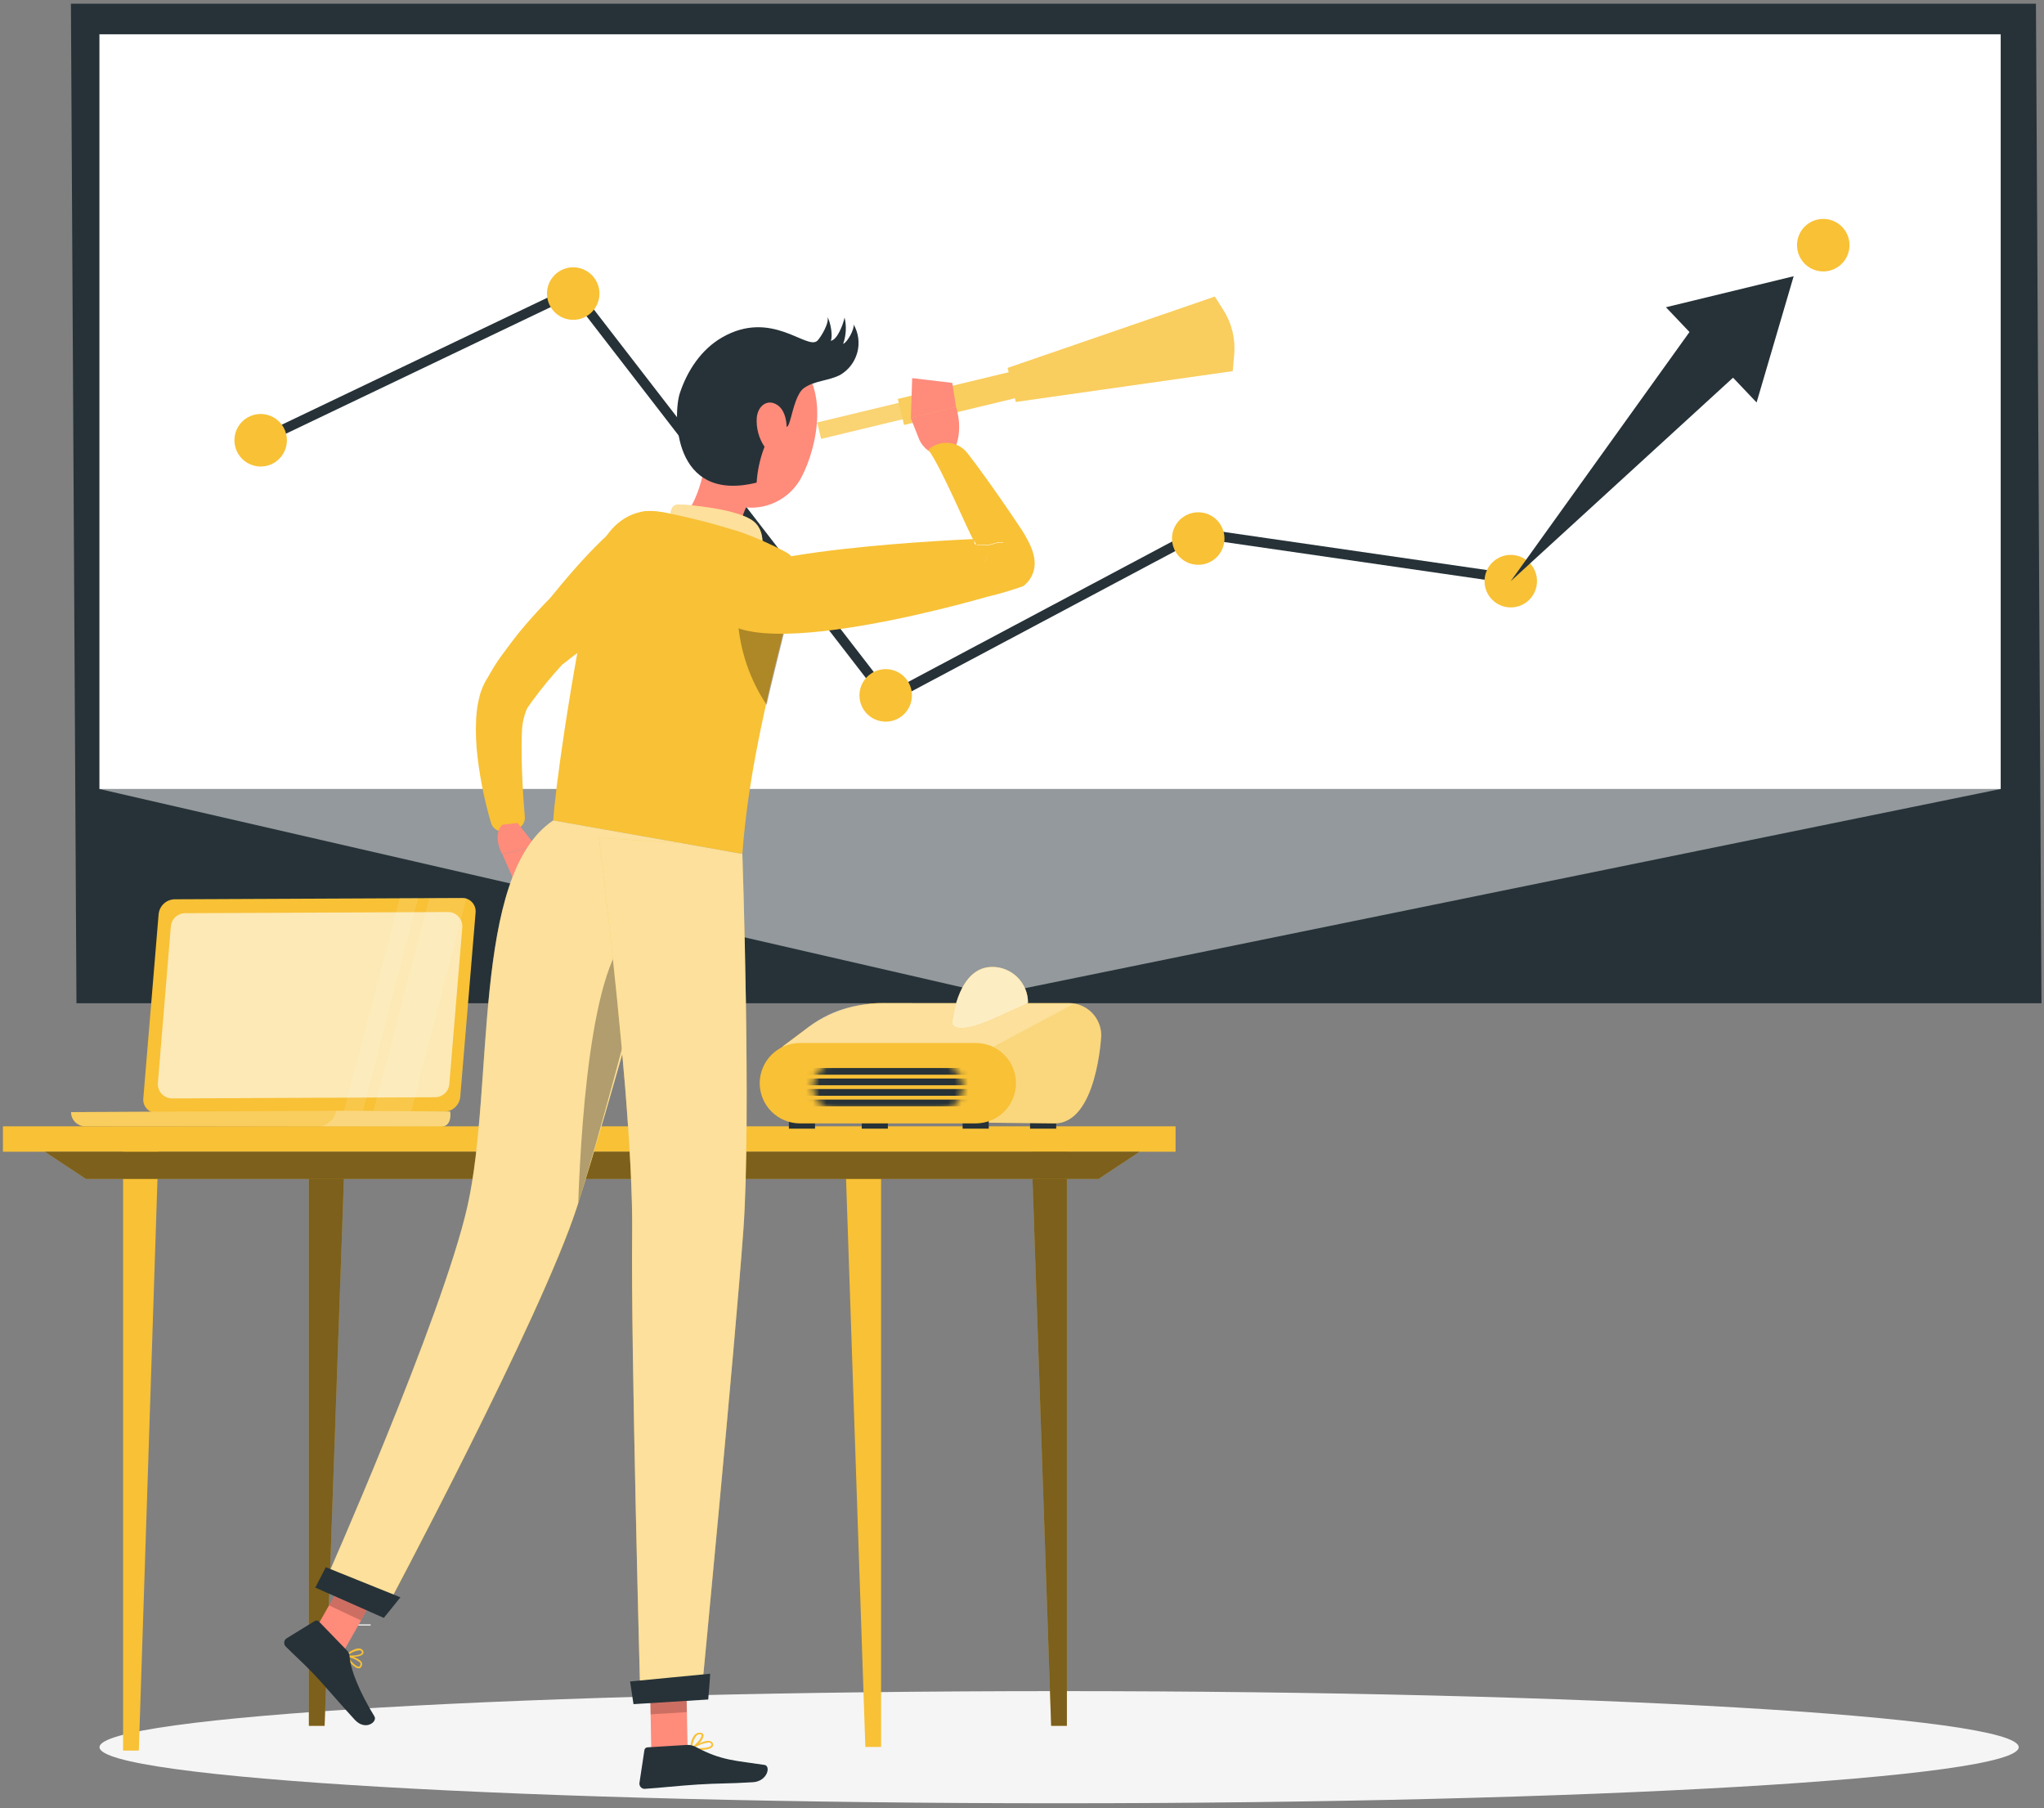 <svg width="303" height="268" viewBox="0 0 303 268" fill="none" xmlns="http://www.w3.org/2000/svg">
<rect x="0" y="0" width="303" height="268" fill="#808080" stroke="none"/>
<g clip-path="url(#clip0_315_2718)">
<path d="M54.943 240.752H50.299V240.936H54.943V240.752Z" fill="#EBEBEB"/>
<path d="M157.003 267.273C235.564 267.273 299.251 263.552 299.251 258.961C299.251 254.371 235.564 250.649 157.003 250.649C78.441 250.649 14.754 254.371 14.754 258.961C14.754 263.552 78.441 267.273 157.003 267.273Z" fill="#F5F5F5"/>
<path d="M302.626 148.7H11.335L10.513 0.551H301.804L302.626 148.7Z" fill="#263238"/>
<path d="M296.581 5.081H14.739V116.944H296.581V5.081Z" fill="white"/>
<path opacity="0.5" d="M14.739 116.943H296.573L147.282 147.415L14.739 116.943Z" fill="white"/>
<path d="M131.412 104.447L84.752 44.026L38.957 65.921L38.326 64.592L85.192 42.19L131.816 102.567L177.493 78.271L224.059 85.019L223.853 86.472L177.758 79.798L131.412 104.447Z" fill="#263238"/>
<path d="M38.642 69.144C40.789 69.144 42.53 67.402 42.53 65.253C42.53 63.104 40.789 61.361 38.642 61.361C36.494 61.361 34.753 63.104 34.753 65.253C34.753 67.402 36.494 69.144 38.642 69.144Z" fill="#F8C136"/>
<path d="M88.86 43.512C88.86 44.281 88.632 45.034 88.205 45.674C87.778 46.314 87.17 46.812 86.46 47.107C85.749 47.401 84.968 47.478 84.213 47.328C83.459 47.178 82.766 46.808 82.222 46.263C81.679 45.719 81.308 45.026 81.158 44.271C81.008 43.516 81.085 42.733 81.379 42.022C81.674 41.311 82.172 40.704 82.812 40.276C83.451 39.848 84.203 39.62 84.972 39.62C85.483 39.62 85.988 39.721 86.46 39.916C86.932 40.112 87.36 40.399 87.721 40.76C88.082 41.121 88.369 41.55 88.564 42.022C88.76 42.495 88.86 43.001 88.86 43.512Z" fill="#F8C136"/>
<path d="M135.183 103.066C135.183 103.836 134.955 104.589 134.528 105.229C134.1 105.869 133.492 106.368 132.781 106.662C132.07 106.957 131.288 107.033 130.534 106.882C129.779 106.732 129.087 106.36 128.543 105.815C128 105.27 127.63 104.576 127.481 103.821C127.331 103.066 127.409 102.283 127.705 101.572C128 100.861 128.5 100.254 129.14 99.827C129.781 99.4 130.533 99.173 131.302 99.175C131.813 99.175 132.318 99.275 132.789 99.471C133.261 99.667 133.689 99.954 134.049 100.315C134.41 100.677 134.696 101.106 134.89 101.578C135.085 102.05 135.184 102.556 135.183 103.066Z" fill="#F8C136"/>
<path d="M181.514 79.82C181.514 80.59 181.286 81.342 180.858 81.982C180.431 82.622 179.824 83.121 179.113 83.415C178.403 83.71 177.621 83.787 176.867 83.637C176.112 83.487 175.419 83.116 174.876 82.572C174.332 82.028 173.962 81.334 173.812 80.579C173.661 79.825 173.739 79.042 174.033 78.331C174.327 77.62 174.825 77.012 175.465 76.585C176.104 76.157 176.856 75.929 177.625 75.929C178.136 75.928 178.642 76.028 179.114 76.223C179.587 76.418 180.016 76.705 180.377 77.066C180.738 77.428 181.024 77.857 181.22 78.33C181.415 78.802 181.515 79.309 181.514 79.82Z" fill="#F8C136"/>
<path d="M227.844 86.135C227.844 86.904 227.616 87.657 227.189 88.297C226.762 88.937 226.154 89.435 225.444 89.73C224.733 90.025 223.951 90.102 223.197 89.951C222.443 89.801 221.75 89.431 221.206 88.886C220.662 88.342 220.292 87.649 220.142 86.894C219.992 86.139 220.069 85.356 220.363 84.645C220.658 83.934 221.156 83.327 221.796 82.899C222.435 82.471 223.187 82.243 223.956 82.243C224.466 82.243 224.972 82.344 225.444 82.539C225.916 82.735 226.344 83.022 226.705 83.383C227.066 83.744 227.353 84.173 227.548 84.645C227.744 85.118 227.844 85.624 227.844 86.135Z" fill="#F8C136"/>
<path d="M274.167 36.338C274.167 37.108 273.939 37.861 273.512 38.501C273.084 39.141 272.476 39.639 271.765 39.934C271.054 40.228 270.272 40.305 269.518 40.154C268.763 40.003 268.07 39.632 267.527 39.087C266.983 38.542 266.614 37.848 266.464 37.093C266.315 36.337 266.393 35.554 266.689 34.843C266.984 34.133 267.484 33.525 268.124 33.099C268.764 32.672 269.517 32.445 270.286 32.446C270.797 32.446 271.302 32.547 271.773 32.743C272.245 32.938 272.673 33.225 273.033 33.587C273.394 33.948 273.679 34.377 273.874 34.849C274.069 35.321 274.168 35.827 274.167 36.338Z" fill="#F8C136"/>
<path d="M260.396 59.651L256.904 55.979L223.956 86.127L250.448 49.209L246.956 45.538L265.891 40.942L260.396 59.651Z" fill="#263238"/>
<path d="M66.447 162.621L23.213 162.819L25.487 135.373L68.729 135.182L66.447 162.621Z" fill="#F8C136"/>
<path d="M65.86 164.772L23.257 164.963C22.974 164.97 22.694 164.917 22.433 164.806C22.174 164.695 21.94 164.529 21.75 164.321C21.559 164.112 21.416 163.864 21.329 163.595C21.242 163.326 21.214 163.041 21.247 162.76L23.514 135.49C23.571 134.897 23.844 134.345 24.28 133.939C24.717 133.533 25.288 133.301 25.883 133.288L68.487 133.097C68.769 133.09 69.05 133.143 69.31 133.254C69.57 133.365 69.803 133.53 69.994 133.739C70.184 133.948 70.328 134.196 70.415 134.465C70.502 134.734 70.53 135.019 70.497 135.3L68.23 162.569C68.171 163.163 67.898 163.714 67.461 164.119C67.025 164.525 66.456 164.757 65.86 164.772Z" fill="#F8C136"/>
<g opacity="0.7">
<path d="M66.447 162.62L23.213 162.819L25.487 135.373L68.729 135.182L66.447 162.62Z" fill="#F8C136"/>
<path opacity="0.9" d="M64.503 162.628L25.531 162.805C25.236 162.806 24.945 162.745 24.674 162.627C24.404 162.509 24.161 162.337 23.961 162.12C23.761 161.903 23.608 161.647 23.512 161.368C23.416 161.089 23.379 160.793 23.404 160.499L25.326 137.304C25.37 136.773 25.611 136.278 26.003 135.916C26.394 135.555 26.906 135.353 27.439 135.351L66.403 135.175C66.698 135.174 66.99 135.234 67.26 135.352C67.531 135.47 67.774 135.643 67.974 135.859C68.174 136.076 68.327 136.332 68.422 136.611C68.518 136.89 68.555 137.186 68.531 137.48L66.609 160.668C66.568 161.2 66.329 161.697 65.939 162.06C65.549 162.423 65.036 162.626 64.503 162.628Z" fill="white"/>
</g>
<path opacity="0.1" d="M59.25 133.111L50.945 164.765L53.784 164.75L61.994 133.104L59.25 133.111Z" fill="white"/>
<path opacity="0.1" d="M63.63 133.097L55.333 164.743L60.967 164.721L69.177 133.075L63.63 133.097Z" fill="white"/>
<path d="M52.346 164.618L66.726 164.743C66.909 166.417 66.176 167.019 65.259 167.012L12.626 166.931C12.351 166.931 12.078 166.877 11.824 166.771C11.57 166.665 11.339 166.511 11.145 166.316C10.951 166.12 10.797 165.889 10.692 165.634C10.588 165.379 10.534 165.107 10.535 164.831L52.346 164.618Z" fill="#F8C136"/>
<path opacity="0.2" d="M66.763 164.743C66.946 166.417 66.212 167.019 65.295 167.012H47.071C48.275 167.012 49.793 165.844 49.793 164.647L66.763 164.743Z" fill="white"/>
<path opacity="0.2" d="M52.346 164.618L66.726 164.743C66.909 166.417 66.176 167.019 65.259 167.012L12.626 166.931C12.351 166.931 12.078 166.877 11.824 166.771C11.57 166.665 11.339 166.511 11.145 166.316C10.951 166.12 10.797 165.889 10.692 165.634C10.588 165.379 10.534 165.107 10.535 164.831L52.346 164.618Z" fill="white"/>
<path d="M18.246 169.64V259.468H20.579L23.513 169.64H18.246Z" fill="#F8C136"/>
<path d="M45.787 172.577V255.797H48.12L51.055 172.577H45.787Z" fill="#F8C136"/>
<path opacity="0.5" d="M45.787 172.577V255.797H48.12L51.055 172.577H45.787Z" fill="black"/>
<path d="M158.154 169.64V255.797H155.821L152.886 169.64H158.154Z" fill="#F8C136"/>
<path opacity="0.5" d="M158.154 169.64V255.797H155.821L152.886 169.64H158.154Z" fill="black"/>
<path d="M130.612 172.577V258.925H128.279L125.345 172.577H130.612Z" fill="#F8C136"/>
<path d="M174.265 166.938H0.433V170.705H174.265V166.938Z" fill="#F8C136"/>
<path d="M162.835 174.736H12.743L6.654 170.705H168.924L162.835 174.736Z" fill="#F8C136"/>
<path opacity="0.5" d="M162.835 174.736H12.743L6.654 170.705H168.924L162.835 174.736Z" fill="black"/>
<path d="M156.57 165.749H152.696V167.283H156.57V165.749Z" fill="#263238"/>
<path d="M156.32 166.505L127.04 166.189C123.438 166.189 122.264 159.383 122.264 156.754C122.264 154.612 123.114 152.558 124.627 151.043C126.141 149.528 128.194 148.677 130.334 148.677H158.47C159.734 148.681 160.945 149.185 161.84 150.079C162.735 150.973 163.24 152.185 163.246 153.45C163.246 153.45 162.651 166.505 156.32 166.505Z" fill="#F8C136"/>
<g opacity="0.5">
<g opacity="0.7">
<path d="M156.32 166.505L127.04 166.189C123.438 166.189 122.264 159.383 122.264 156.754C122.264 154.612 123.114 152.558 124.627 151.043C126.141 149.528 128.194 148.677 130.334 148.677H158.47C159.734 148.681 160.945 149.185 161.84 150.079C162.735 150.973 163.24 152.185 163.246 153.45C163.246 153.45 162.651 166.505 156.32 166.505Z" fill="white"/>
</g>
</g>
<path d="M159.262 148.758L130.774 148.699C126.771 148.683 122.872 149.972 119.666 152.371L116.226 154.926C116.055 155.055 115.93 155.235 115.868 155.44C115.806 155.644 115.81 155.863 115.88 156.066C115.95 156.268 116.082 156.443 116.258 156.565C116.433 156.687 116.643 156.751 116.857 156.747L145.396 156.012L159.262 148.758Z" fill="#F8C136"/>
<path opacity="0.5" d="M159.262 148.758L131.383 148.7C126.812 148.7 123.019 149.618 119.153 152.753L115.33 155.66C115.218 155.744 115.136 155.862 115.095 155.996C115.054 156.129 115.056 156.273 115.102 156.405C115.148 156.537 115.234 156.652 115.349 156.732C115.464 156.812 115.601 156.853 115.741 156.85L144.919 156.329L159.262 148.758Z" fill="white"/>
<path d="M120.818 165.749H116.944V167.283H120.818V165.749Z" fill="#263238"/>
<path d="M146.57 165.749H142.696V167.283H146.57V165.749Z" fill="#263238"/>
<path d="M131.618 165.749H127.744V167.283H131.618V165.749Z" fill="#263238"/>
<path d="M144.662 166.505H118.573C116.995 166.501 115.482 165.872 114.365 164.755C113.249 163.637 112.62 162.123 112.616 160.543C112.622 158.964 113.252 157.452 114.368 156.336C115.484 155.221 116.996 154.592 118.573 154.588H144.662C146.239 154.592 147.75 155.221 148.865 156.337C149.98 157.453 150.608 158.965 150.612 160.543C150.608 162.122 149.981 163.635 148.866 164.752C147.751 165.869 146.24 166.499 144.662 166.505Z" fill="#F8C136"/>
<mask id="mask0_315_2718" style="mask-type:luminance" maskUnits="userSpaceOnUse" x="120" y="157" width="23" height="8">
<path d="M139.255 164.581H123.988C123.062 164.579 122.175 164.211 121.521 163.556C120.866 162.9 120.498 162.013 120.496 161.086C120.498 160.16 120.866 159.272 121.521 158.617C122.175 157.962 123.062 157.593 123.988 157.591H139.27C140.195 157.593 141.083 157.962 141.737 158.617C142.392 159.272 142.76 160.16 142.762 161.086C142.761 161.546 142.67 162.001 142.493 162.426C142.316 162.851 142.058 163.236 141.732 163.561C141.406 163.885 141.02 164.142 140.595 164.318C140.17 164.493 139.715 164.582 139.255 164.581Z" fill="white"/>
</mask>
<g mask="url(#mask0_315_2718)">
<path d="M144.743 158.289H119.388V159.288H144.743V158.289Z" fill="#263238"/>
<path d="M144.743 159.853H119.388V160.852H144.743V159.853Z" fill="#263238"/>
<path d="M144.743 161.41H119.388V162.408H144.743V161.41Z" fill="#263238"/>
<path d="M144.743 162.974H119.388V163.972H144.743V162.974Z" fill="#263238"/>
</g>
<path d="M152.388 148.597L152.226 148.758L147.531 150.873C142.99 152.98 140.51 152.767 141.28 150.873C141.28 150.873 142.094 143.31 147.105 143.31C148.506 143.312 149.848 143.87 150.838 144.861C151.829 145.852 152.386 147.195 152.388 148.597Z" fill="#F8C136"/>
<g opacity="0.7">
<path d="M152.388 148.597L152.226 148.758L147.531 150.873C142.99 152.98 140.51 152.767 141.28 150.873C141.28 150.873 142.094 143.31 147.105 143.31C148.506 143.312 149.848 143.87 150.838 144.861C151.829 145.852 152.386 147.195 152.388 148.597Z" fill="white"/>
</g>
<path d="M140.761 57.899L121.146 62.623L121.727 65.043L141.343 60.319L140.761 57.899Z" fill="#F8C136"/>
<path opacity="0.3" d="M140.761 57.899L121.146 62.623L121.727 65.043L141.343 60.319L140.761 57.899Z" fill="white"/>
<path d="M162.478 52.055L133.098 59.131L134.023 62.979L163.403 55.903L162.478 52.055Z" fill="#F8C136"/>
<path opacity="0.2" d="M162.478 52.055L133.098 59.131L134.023 62.979L163.403 55.903L162.478 52.055Z" fill="white"/>
<path d="M182.739 55.002L150.583 59.57L149.372 54.533L180.083 43.959L181.33 45.92C182.583 47.884 183.153 50.207 182.952 52.528L182.739 55.002Z" fill="#F8C136"/>
<path opacity="0.2" d="M182.739 55.002L150.583 59.57L149.372 54.533L180.083 43.959L181.33 45.92C182.583 47.884 183.153 50.207 182.952 52.528L182.739 55.002Z" fill="white"/>
<path d="M98.919 87.471C93.996 90.871 86.879 95.636 83.46 98.426H83.416C81.804 100.169 80.293 102.003 78.89 103.918L78.266 104.799L78.207 104.88L78.134 105.027C78.075 105.136 78.024 105.249 77.98 105.365C77.746 105.995 77.574 106.647 77.466 107.31C77.232 108.779 77.224 114.535 77.804 121.056C77.843 121.497 77.713 121.936 77.441 122.285C77.168 122.634 76.774 122.866 76.337 122.935L74.745 123.2C74.329 123.271 73.901 123.189 73.541 122.967C73.182 122.745 72.916 122.4 72.793 121.995C71.874 118.873 71.214 115.681 70.82 112.45C70.565 110.484 70.487 108.498 70.585 106.517C70.642 105.303 70.836 104.098 71.164 102.927C71.225 102.695 71.301 102.466 71.392 102.244L71.582 101.76L71.832 101.238C72.03 100.842 72.125 100.695 72.25 100.504L72.632 99.858C73.109 98.996 73.636 98.163 74.209 97.361C74.774 96.627 75.339 95.82 75.933 95.041C77.144 93.426 78.472 91.928 79.814 90.46C80.386 89.835 80.966 89.233 81.56 88.631C86.087 83.044 92.756 75.591 96.006 75.767C101.303 76.01 103.504 82.236 98.919 87.471Z" fill="#F8C136"/>
<path d="M74.436 122.252C72.91 123.904 74.436 126.606 74.436 126.606L79.403 125.365L76.704 121.973L74.436 122.252Z" fill="#FF8B7B"/>
<path d="M79.403 125.365L74.466 126.621L76.241 130.63L79.924 129.807L79.403 125.365Z" fill="#FF8B7B"/>
<path d="M111.721 73.3C109.74 76.237 108.376 79.673 112.638 82.471C112.638 82.471 115.573 88.345 107.033 85.239C99.264 82.442 99.645 77.786 99.645 77.786C103.578 76.054 104.539 69.188 105.221 64.71L111.721 73.3Z" fill="#FF8B7B"/>
<path d="M112.675 82.779C112.675 82.779 113.966 79.064 111.692 77.258C109.417 75.451 102.154 74.783 100.613 74.783C99.219 74.783 99.329 76.332 99.447 77.72L112.675 82.779Z" fill="#F8C136"/>
<path opacity="0.5" d="M112.675 82.779C112.675 82.779 113.966 79.064 111.692 77.258C109.417 75.451 102.154 74.783 100.613 74.783C99.219 74.783 99.329 76.332 99.447 77.72L112.675 82.779Z" fill="white"/>
<path opacity="0.3" d="M95.375 91.186C92.132 94.373 89.33 96.576 89.33 96.576L88.963 96.128L97.07 85.173L95.375 91.186Z" fill="black"/>
<path d="M110.048 126.57L100.943 124.947L89.528 122.935L82.015 121.606C82.221 117.766 84.326 101.782 88.112 83.719C89.161 78.726 93.027 74.908 98.023 75.885H98.163C102.153 76.669 106.094 77.684 109.967 78.924C112.172 79.726 114.32 80.678 116.394 81.773C116.839 81.987 117.223 82.31 117.51 82.712C117.798 83.113 117.979 83.581 118.038 84.072C118.478 87.831 111.515 106.694 110.048 126.57Z" fill="#F8C136"/>
<path opacity="0.3" d="M109.38 91.906C109.679 96.398 111.151 100.733 113.65 104.476C114.127 102.149 116.68 92.046 117.164 90.026L109.38 91.906Z" fill="black"/>
<path d="M139.468 67.499L140.84 67.661C143.217 64.518 141.72 60.318 141.72 60.318L134.993 61.926L136.218 65.017C136.484 65.687 136.927 66.271 137.5 66.708C138.072 67.145 138.752 67.419 139.468 67.499Z" fill="#FF8B7B"/>
<path d="M135.029 61.927L141.72 60.326L141.163 56.75L135.22 56.045L135.029 61.927Z" fill="#FF8B7B"/>
<path d="M153.172 82.067C152.981 81.382 152.71 80.722 152.365 80.099C152.11 79.595 151.829 79.105 151.522 78.631C151.096 77.97 146.731 71.428 143.407 67.154C143.071 66.725 142.651 66.37 142.172 66.11C141.693 65.85 141.166 65.691 140.623 65.644C140.08 65.596 139.533 65.661 139.017 65.834C138.5 66.006 138.024 66.283 137.619 66.648C139.702 69.585 143.4 78.513 144.295 80.004L144.75 80.738C145.157 80.695 145.568 80.695 145.975 80.738C146.834 80.914 147.692 80.224 148.514 80.378L148.836 80.444H148.998H149.079C148.969 80.437 148.858 80.437 148.748 80.444C148.438 80.483 148.136 80.569 147.853 80.701C147.331 80.952 146.889 81.344 146.577 81.832C146.348 82.197 146.203 82.609 146.151 83.036C146.141 83.183 146.141 83.33 146.151 83.477C146.121 83.336 146.072 83.2 146.005 83.073C145.865 82.737 145.708 82.409 145.535 82.089C145.308 81.634 145.043 81.164 144.757 80.687H144.515L144.302 79.901C144.302 79.901 105.573 81.45 106.387 87.031C101.523 101.437 144.779 88.91 146.525 88.396H146.577C148.315 87.977 150.029 87.464 151.712 86.862C152.204 86.487 152.608 86.008 152.896 85.46C153.184 84.912 153.348 84.308 153.378 83.69C153.395 83.141 153.326 82.594 153.172 82.067ZM146.181 83.763C146.16 83.714 146.148 83.662 146.144 83.609C146.163 83.659 146.175 83.71 146.181 83.763Z" fill="#F8C136"/>
<path d="M149.079 80.554C148.969 80.547 148.858 80.547 148.748 80.554C148.438 80.592 148.136 80.679 147.853 80.811C147.331 81.062 146.889 81.453 146.577 81.942C146.348 82.307 146.203 82.718 146.151 83.146C146.141 83.293 146.141 83.44 146.151 83.587C146.121 83.446 146.072 83.31 146.005 83.183C145.865 82.847 145.708 82.519 145.535 82.199C145.308 81.744 145.043 81.274 144.757 80.796C145.165 80.753 145.575 80.753 145.983 80.796C146.841 80.973 147.699 80.282 148.521 80.437L148.844 80.503H149.005L149.079 80.554Z" fill="#F8C136"/>
<path d="M106.204 54.841C106.85 53.975 107.659 53.246 108.587 52.693C109.515 52.141 110.542 51.777 111.611 51.622C112.679 51.468 113.767 51.525 114.813 51.791C115.859 52.058 116.843 52.528 117.707 53.174C122.843 56.963 121.376 65.818 118.808 70.738C115.925 76.2 108.045 77.03 104.773 71.391C102.572 67.646 103.563 64.232 104.7 58.314C104.926 57.056 105.441 55.867 106.204 54.841Z" fill="#FF8B7B"/>
<path d="M107.033 50.017C103.974 51.779 101.897 54.9 100.782 58.263C99.748 61.413 99.645 74.629 112.161 71.531C112.391 67.942 113.701 64.507 115.917 61.677C117.143 66.472 117.099 58.989 119.182 57.514C120.745 56.405 122.851 56.456 124.56 55.561C125.808 54.828 126.717 53.631 127.088 52.231C127.459 50.831 127.262 49.342 126.541 48.086C126.68 48.761 125.631 50.737 124.985 50.971C125.434 49.718 125.508 48.36 125.198 47.065C124.985 48.101 124.112 50.399 123.151 50.509C123.481 49.87 123.151 47.8 122.623 46.897C123.063 47.712 121.684 49.995 121.156 50.509C119.586 51.941 114.391 45.773 107.033 50.017Z" fill="#263238"/>
<path d="M115.286 60.061C116.754 61.089 116.82 63.813 116.379 65.363C115.895 67.088 114.391 67.793 113.291 66.156C112.468 64.903 112.079 63.414 112.183 61.919C112.344 60.12 113.797 59.033 115.286 60.061Z" fill="#FF8B7B"/>
<path d="M51.202 245.466C51.188 245.446 51.18 245.421 51.18 245.396C51.18 245.372 51.188 245.347 51.202 245.327C51.217 245.308 51.238 245.293 51.261 245.284C51.284 245.275 51.309 245.272 51.334 245.275C51.392 245.275 53.175 245.65 53.593 246.347C53.64 246.419 53.67 246.501 53.68 246.586C53.69 246.672 53.681 246.758 53.652 246.839C53.556 247.162 53.366 247.265 53.226 247.265C52.882 247.316 52.449 246.979 52.067 246.582C51.738 246.243 51.448 245.869 51.202 245.466ZM51.583 245.598C52.045 246.281 52.816 247.067 53.197 247.015C53.197 247.015 53.344 247.015 53.41 246.766C53.431 246.721 53.442 246.672 53.442 246.623C53.442 246.573 53.431 246.524 53.41 246.479C53.38 246.435 53.345 246.393 53.307 246.355C52.796 245.976 52.207 245.718 51.583 245.598Z" fill="#F8C136"/>
<path d="M51.179 245.393C51.176 245.37 51.178 245.347 51.186 245.325C51.193 245.303 51.206 245.284 51.223 245.268C51.275 245.224 52.485 244.233 53.285 244.328C53.383 244.336 53.479 244.365 53.565 244.413C53.651 244.461 53.726 244.527 53.784 244.607C53.847 244.677 53.886 244.766 53.893 244.861C53.901 244.955 53.878 245.049 53.828 245.129C53.468 245.628 51.876 245.679 51.267 245.488H51.216C51.192 245.462 51.179 245.428 51.179 245.393ZM53.256 244.6C52.644 244.671 52.068 244.927 51.605 245.334C52.287 245.444 53.41 245.334 53.615 245.018C53.615 245.018 53.681 244.93 53.615 244.798V244.754C53.571 244.703 53.515 244.662 53.453 244.636C53.391 244.609 53.323 244.597 53.256 244.6Z" fill="#F8C136"/>
<path d="M52.038 232.169L57.027 233.983L50.695 245.172L45.706 243.359L52.038 232.169Z" fill="#FF8B7B"/>
<path d="M51.833 245.576C51.913 247.324 53.263 250.767 55.501 254.387C56 255.195 54.18 256.59 52.61 254.916C51.04 253.242 47.651 249.291 46.514 248.117C44.657 246.2 43.828 245.517 42.361 244.049C42.318 244.008 42.281 243.961 42.251 243.909C42.195 243.822 42.156 243.723 42.138 243.62C42.12 243.517 42.123 243.412 42.146 243.31C42.169 243.208 42.213 243.112 42.273 243.027C42.334 242.942 42.411 242.87 42.501 242.815L46.682 240.246C46.775 240.191 46.883 240.169 46.99 240.184C47.096 240.198 47.195 240.249 47.269 240.326L51.48 244.68C51.707 244.924 51.833 245.244 51.833 245.576Z" fill="#263238"/>
<path opacity="0.2" d="M48.766 237.94L53.52 240.18L57.027 233.983L52.038 232.169L48.766 237.94Z" fill="black"/>
<path d="M100.958 124.947C100.958 124.947 90.379 163.818 85.551 178.863C80.232 195.332 57.181 238.527 57.181 238.527L48.135 234.584C48.135 234.584 65.581 195.258 69.308 178.782C73.321 160.94 69.851 129.749 82.015 121.606H82.052L89.564 122.935L100.958 124.947Z" fill="#F8C136"/>
<path opacity="0.5" d="M100.958 124.947C100.958 124.947 95.867 143.655 91.127 160.139C89.036 167.416 87.011 174.259 85.529 178.863C80.21 195.332 57.159 238.527 57.159 238.527L48.113 234.584C48.113 234.584 65.559 195.258 69.286 178.782C73.299 160.94 69.829 129.749 81.993 121.606H82.03L89.542 122.935L100.958 124.947Z" fill="white"/>
<path d="M48.297 232.287L46.741 235.304L56.895 239.798L59.36 236.744L48.297 232.287Z" fill="#263238"/>
<path opacity="0.3" d="M96.776 137.98C93.468 150.822 88.706 168.906 85.72 178.261C86.204 164.662 88.046 138.318 95.221 137.635C95.764 137.57 96.312 137.691 96.776 137.98Z" fill="black"/>
<path d="M102.455 259.329C102.429 259.325 102.405 259.314 102.386 259.297C102.366 259.28 102.352 259.258 102.345 259.233C102.339 259.207 102.341 259.181 102.35 259.156C102.359 259.131 102.375 259.11 102.396 259.094C102.477 259.042 104.289 257.853 105.199 258.036C105.374 258.07 105.529 258.17 105.632 258.315C105.689 258.397 105.72 258.494 105.72 258.594C105.72 258.694 105.689 258.792 105.632 258.873C105.426 259.189 104.766 259.329 104.076 259.373C103.535 259.4 102.993 259.386 102.455 259.329ZM104.898 258.279C104.158 258.41 103.45 258.684 102.814 259.086C103.827 259.16 105.191 259.086 105.419 258.712C105.47 258.66 105.507 258.58 105.419 258.425C105.39 258.382 105.352 258.345 105.308 258.318C105.263 258.29 105.214 258.271 105.162 258.264C105.082 258.253 105 258.253 104.92 258.264L104.898 258.279Z" fill="#F8C136"/>
<path d="M102.367 259.321C102.349 259.307 102.334 259.289 102.324 259.269C102.314 259.249 102.309 259.227 102.308 259.204C102.308 259.145 102.359 257.684 103.042 257.075C103.139 256.982 103.255 256.911 103.381 256.866C103.507 256.82 103.642 256.801 103.775 256.81C104.135 256.81 104.267 256.994 104.274 257.141C104.414 257.735 103.203 258.991 102.565 259.343H102.514C102.489 259.351 102.463 259.353 102.438 259.349C102.412 259.346 102.388 259.336 102.367 259.321ZM103.643 257.06C103.499 257.074 103.363 257.133 103.255 257.229C102.874 257.718 102.654 258.313 102.624 258.932C103.24 258.499 104.091 257.53 103.981 257.163C103.981 257.163 103.981 257.03 103.724 257.038H103.643V257.06Z" fill="#F8C136"/>
<path d="M96.314 247.067L101.692 246.736L101.926 259.233L96.549 259.571L96.314 247.067Z" fill="#FF8B7B"/>
<path d="M103.188 258.947C106.967 260.966 109.058 260.937 113.342 261.59C114.281 261.744 113.797 264.013 111.596 264.153C107.928 264.38 106.578 264.292 103.46 264.49C100.797 264.652 97.745 264.997 95.624 265.129C95.566 265.136 95.507 265.136 95.448 265.129C95.346 265.114 95.248 265.079 95.16 265.025C95.072 264.972 94.995 264.902 94.935 264.818C94.874 264.735 94.83 264.64 94.806 264.54C94.782 264.439 94.779 264.335 94.795 264.234L95.529 259.38C95.547 259.274 95.6 259.177 95.68 259.105C95.76 259.033 95.862 258.99 95.969 258.984L101.839 258.624C102.31 258.602 102.778 258.714 103.188 258.947Z" fill="#263238"/>
<path opacity="0.2" d="M96.307 247.074L96.446 254.093L101.824 253.763L101.692 246.736L96.307 247.074Z" fill="black"/>
<path d="M110.048 126.569C110.048 126.569 111.376 165.808 110.202 182.225C108.97 199.304 104.025 250.694 104.025 250.694L94.913 251.259C94.913 251.259 93.511 199.722 93.709 182.916C93.783 177.188 93.321 169.325 92.675 161.204C91.208 143.296 88.787 124.168 88.787 124.168L100.943 124.947L110.048 126.569Z" fill="#F8C136"/>
<path opacity="0.5" d="M110.048 126.569C110.048 126.569 111.376 165.808 110.202 182.225C108.97 199.304 104.025 250.694 104.025 250.694L94.913 251.259C94.913 251.259 93.511 199.722 93.709 182.916C93.783 177.188 93.321 169.325 92.675 161.204C91.208 143.296 88.787 124.168 88.787 124.168L100.943 124.947L110.048 126.569Z" fill="white"/>
<path d="M93.401 249.218L93.908 252.581L104.986 251.891C104.986 251.891 105.309 248.073 105.272 248.073L93.401 249.218Z" fill="#263238"/>
</g>
<defs>
<clipPath id="clip0_315_2718">
<rect width="303" height="268" fill="white"/>
</clipPath>
</defs>
</svg>
